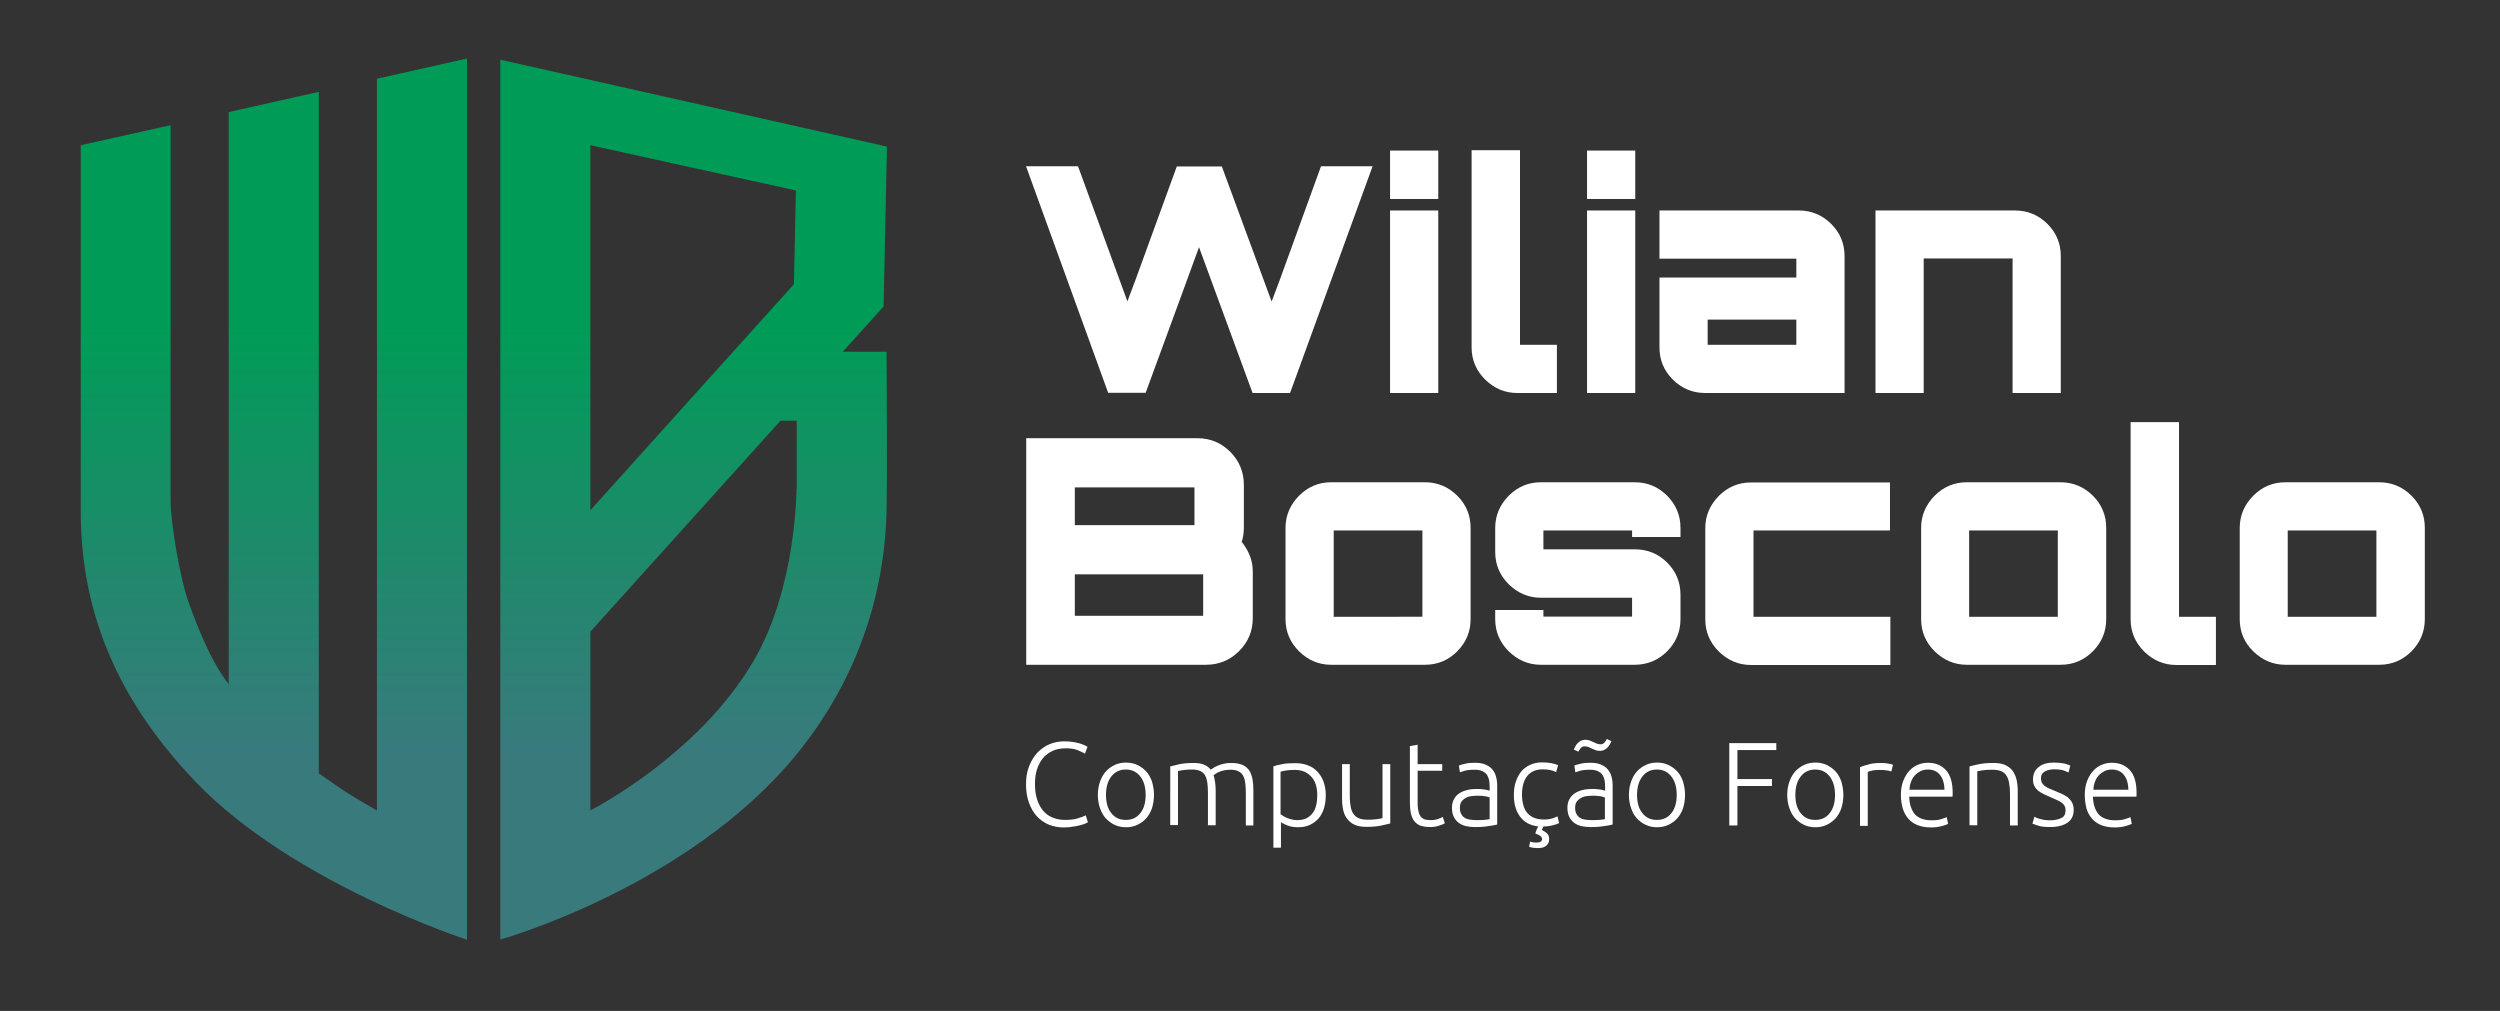 <svg xmlns="http://www.w3.org/2000/svg" xmlns:xlink="http://www.w3.org/1999/xlink" id="Camada_1" x="0px" y="0px" viewBox="0 0 1260.2 509.6" xml:space="preserve">
<rect x="0" y="0" width="1260.2" height="509.6" fill="#333333" stroke="none"/>
<g>
	<g>
		<linearGradient id="SVGID_1_" gradientUnits="userSpaceOnUse" x1="349.654" y1="164.262" x2="349.654" y2="380.839">
			<stop offset="0" style="stop-color:#009C57"></stop>
			<stop offset="1" style="stop-color:#397A7D"></stop>
		</linearGradient>
		<path fill="url(#SVGID_1_)" d="M424.7,177.4l1.3-1.4l0,0l19.4-21.5l1.7-80.6L252.2,30.1v443.5c0,0,94.6-26.4,149.3-93.3    c36.8-45,44.8-92.6,45.4-122.9c0.4-20,0-80.1,0-80.1H424.7z M297.6,73.2L401.2,96l-1,47.3l-62,68.8h0l-40.6,45.1V73.2z     M401.5,246.6c0,0,0,49.1-21.2,85.8c-27.9,48.4-82.7,76.1-82.7,76.1v-90.1l95.8-106.3h8.2V246.6z"></path>
		<linearGradient id="SVGID_2_" gradientUnits="userSpaceOnUse" x1="138.043" y1="164.262" x2="138.043" y2="380.839">
			<stop offset="0" style="stop-color:#009C57"></stop>
			<stop offset="1" style="stop-color:#397A7D"></stop>
		</linearGradient>
		<path fill="url(#SVGID_2_)" d="M190,39.7v368.9c0,0-11.7-6.8-15.7-9.4c-3.3-2.1-13.6-9.4-13.6-9.4V46.3l-45.4,10.2v288.3    c0,0-9.2-9.6-20.6-42.3c-3.6-10.3-8.7-37.7-8.7-50.5c0-56,0-188.9,0-188.9L40.7,73.2c0,0,0,130,0,184.3    c0,45.2,14.2,90.8,57.7,136.4c49,51.3,137,79.8,137,79.8V29.5L190,39.7z"></path>
	</g>
</g>
<g>
	<g>
		<path fill="#FFFFFF" d="M665.9,83.8h26l-41.6,114.3h-18.9l-27-73.5l-10.2,27.9l-16.7,45.5h-18.9L517.2,83.8h26.2l24.9,68.1l4-10.6    l20.9-57.4h22.7l25.1,68.1l4-10.6L665.9,83.8z"></path>
		<path fill="#FFFFFF" d="M700.7,75.9h24.3v24.4h-24.3V75.9z M700.7,198.1v-92h24.3v92H700.7z"></path>
		<path fill="#FFFFFF" d="M741.8,75.7h24.4v98.1h18.6v24.3h-20c-6.2,0-11.6-2.3-16.2-6.8c-4.5-4.5-6.8-9.9-6.8-16.2V75.7z"></path>
		<path fill="#FFFFFF" d="M800,75.9h24.3v24.4H800V75.9z M800,198.1v-92h24.3v92H800z"></path>
		<path fill="#FFFFFF" d="M906.8,106.1c6.3,0,11.8,2.3,16.3,6.8c4.5,4.5,6.7,9.9,6.7,16.2v69h-70.3c-6.3,0-11.8-2.3-16.3-6.8    c-4.5-4.5-6.7-9.9-6.7-16.2v-35.2h69v-9.5h-69v-24.3H906.8z M905.5,173.8v-12.7h-44.7v12.7H905.5z"></path>
		<path fill="#FFFFFF" d="M1015.8,106.1c6.3,0,11.8,2.3,16.3,6.8c4.5,4.5,6.7,9.9,6.7,16.2v69h-24.3v-67.8h-44.8v67.8h-24.3v-92    H1015.8z"></path>
	</g>
	<g>
		<path fill="#FFFFFF" d="M627,244.4v21.4c0,3-0.4,5.4-1.1,7.3c3.7,4.7,5.6,9.6,5.6,14.9v23.6c0,6.5-2.3,12-6.9,16.6    c-4.6,4.6-10.2,6.9-16.7,6.9h-90.6V220.9h86.3c6.5,0,12,2.3,16.6,6.9C624.7,232.4,627,237.9,627,244.4z M541.8,245.7v19h60.3v-19    H541.8z M541.8,289.5v20.9h64.7v-20.9H541.8z"></path>
		<path fill="#FFFFFF" d="M671,243.1h47.3c6.3,0,11.8,2.3,16.3,6.8c4.5,4.5,6.7,9.9,6.7,16.2v46c0,6.2-2.2,11.6-6.7,16.2    c-4.5,4.5-9.9,6.8-16.3,6.8H671c-6.2,0-11.6-2.3-16.2-6.8c-4.5-4.5-6.8-9.9-6.8-16.2v-46c0-6.2,2.3-11.6,6.8-16.2    C659.3,245.4,664.7,243.1,671,243.1z M672.3,267.4v43.5H717v-43.5H672.3z"></path>
		<path fill="#FFFFFF" d="M847.1,266.1v4.6h-24.4v-3.3h-44.7v9.5h46c6.5,0,11.9,2.2,16.4,6.7c4.5,4.5,6.7,9.9,6.7,16.3v12.2    c0,6.2-2.2,11.6-6.7,16.2c-4.5,4.5-10,6.8-16.4,6.8h-47.3c-6.2,0-11.6-2.3-16.2-6.8c-4.5-4.5-6.8-9.9-6.8-16.2v-4.6h24.3v3.3h44.7    v-9.5h-46c-6.2,0-11.6-2.3-16.2-6.8c-4.5-4.5-6.8-9.9-6.8-16.2v-12.2c0-6.2,2.3-11.6,6.8-16.2c4.5-4.5,9.9-6.8,16.2-6.8H824    c6.5,0,11.9,2.3,16.4,6.8C844.9,254.5,847.1,259.9,847.1,266.1z"></path>
		<path fill="#FFFFFF" d="M952.8,267.4h-68.9v43.5h69v24.3h-70.3c-6.2,0-11.6-2.3-16.2-6.8c-4.5-4.5-6.8-9.9-6.8-16.2v-46    c0-6.2,2.3-11.6,6.8-16.2c4.5-4.5,9.9-6.8,16.2-6.8h70.1V267.4z"></path>
		<path fill="#FFFFFF" d="M991.4,243.1h47.3c6.3,0,11.8,2.3,16.3,6.8c4.5,4.5,6.7,9.9,6.7,16.2v46c0,6.2-2.2,11.6-6.7,16.2    c-4.5,4.5-9.9,6.8-16.3,6.8h-47.3c-6.2,0-11.6-2.3-16.2-6.8c-4.5-4.5-6.8-9.9-6.8-16.2v-46c0-6.2,2.3-11.6,6.8-16.2    C979.7,245.4,985.1,243.1,991.4,243.1z M992.6,267.4v43.5h44.7v-43.5H992.6z"></path>
		<path fill="#FFFFFF" d="M1074,212.8h24.4v98.1h18.6v24.3h-20c-6.2,0-11.6-2.3-16.2-6.8c-4.5-4.5-6.8-9.9-6.8-16.2V212.8z"></path>
		<path fill="#FFFFFF" d="M1152,243.1h47.3c6.3,0,11.8,2.3,16.3,6.8c4.5,4.5,6.7,9.9,6.7,16.2v46c0,6.2-2.2,11.6-6.7,16.2    c-4.5,4.5-9.9,6.8-16.3,6.8H1152c-6.2,0-11.6-2.3-16.2-6.8c-4.6-4.5-6.8-9.9-6.8-16.2v-46c0-6.2,2.3-11.6,6.8-16.2    C1140.3,245.4,1145.7,243.1,1152,243.1z M1153.2,267.4v43.5h44.7v-43.5H1153.2z"></path>
	</g>
	<g>
		<path fill="#FFFFFF" d="M536.2,417.1c-2.7,0-5.2-0.5-7.5-1.4c-2.3-1-4.3-2.4-6-4.2c-1.7-1.8-3-4.1-4-6.8c-1-2.7-1.5-5.8-1.5-9.3    c0-3.5,0.5-6.6,1.6-9.3c1.1-2.7,2.5-5,4.2-6.8c1.8-1.8,3.8-3.2,6.1-4.2c2.3-0.9,4.7-1.4,7.3-1.4c1.6,0,3,0.1,4.3,0.3    c1.3,0.2,2.4,0.4,3.4,0.7c1,0.3,1.8,0.6,2.5,0.9c0.7,0.3,1.2,0.6,1.6,0.8l-1.3,3.5c-1-0.6-2.3-1.2-3.8-1.8    c-1.5-0.6-3.5-0.9-5.7-0.9c-2.6,0-4.9,0.4-6.8,1.3c-1.9,0.9-3.6,2.1-4.9,3.7c-1.3,1.6-2.3,3.5-3,5.7c-0.7,2.2-1,4.6-1,7.3    c0,2.8,0.3,5.3,1,7.5c0.7,2.2,1.6,4.1,2.9,5.7c1.3,1.6,2.8,2.8,4.7,3.6c1.9,0.8,4,1.3,6.4,1.3c2.6,0,4.9-0.2,6.6-0.8    c1.8-0.5,3.1-1,4-1.5l1.1,3.5c-0.3,0.2-0.8,0.4-1.4,0.7c-0.7,0.3-1.5,0.5-2.6,0.8c-1,0.3-2.2,0.5-3.6,0.7    C539.4,417,537.9,417.1,536.2,417.1z"></path>
		<path fill="#FFFFFF" d="M581.7,400.7c0,2.4-0.4,4.7-1,6.7c-0.7,2-1.7,3.7-2.9,5.1c-1.3,1.4-2.8,2.5-4.5,3.3s-3.6,1.2-5.7,1.2    c-2.1,0-4-0.4-5.7-1.2c-1.7-0.8-3.2-1.9-4.5-3.3c-1.3-1.4-2.2-3.1-2.9-5.1c-0.7-2-1.1-4.2-1.1-6.7c0-2.4,0.4-4.7,1.1-6.7    c0.7-2,1.7-3.7,2.9-5.1c1.3-1.4,2.8-2.5,4.5-3.3c1.7-0.8,3.6-1.2,5.7-1.2c2.1,0,4,0.4,5.7,1.2c1.7,0.8,3.2,1.9,4.5,3.3    c1.3,1.4,2.2,3.1,2.9,5.1C581.3,396.1,581.7,398.3,581.7,400.7z M577.5,400.7c0-3.9-0.9-7-2.7-9.3c-1.8-2.3-4.2-3.5-7.3-3.5    c-3.1,0-5.5,1.2-7.3,3.5c-1.8,2.3-2.7,5.4-2.7,9.3c0,3.9,0.9,7,2.7,9.2c1.8,2.3,4.2,3.4,7.3,3.4c3.1,0,5.5-1.1,7.3-3.4    C576.6,407.7,577.5,404.6,577.5,400.7z"></path>
		<path fill="#FFFFFF" d="M590.1,386.3c1.2-0.3,2.7-0.7,4.5-1.1c1.9-0.4,4.3-0.6,7.2-0.6c3.9,0,6.8,1.1,8.5,3.4    c0.2-0.2,0.6-0.4,1.2-0.8c0.6-0.4,1.3-0.8,2.2-1.2c0.9-0.4,1.9-0.7,3.1-1c1.2-0.3,2.5-0.4,3.9-0.4c2.4,0,4.3,0.4,5.7,1    c1.5,0.7,2.6,1.7,3.4,2.9c0.8,1.3,1.3,2.8,1.6,4.5c0.3,1.8,0.4,3.7,0.4,5.8v17.3H628v-16.1c0-2-0.1-3.8-0.3-5.3    c-0.2-1.5-0.5-2.7-1.1-3.7c-0.5-1-1.3-1.7-2.3-2.2c-1-0.5-2.3-0.8-3.9-0.8c-1.2,0-2.3,0.1-3.3,0.3c-1,0.2-1.8,0.5-2.6,0.8    c-0.7,0.3-1.3,0.6-1.8,1c-0.5,0.3-0.8,0.6-1,0.7c0.4,1,0.6,2.2,0.8,3.5c0.2,1.3,0.3,2.7,0.3,4.1v17.6h-3.9v-16.1    c0-2-0.1-3.8-0.3-5.3c-0.2-1.5-0.6-2.7-1.1-3.7c-0.6-1-1.3-1.7-2.4-2.2c-1-0.5-2.4-0.8-4-0.8c-1.9,0-3.5,0.1-4.8,0.3    c-1.3,0.2-2.1,0.4-2.5,0.5v27.2h-3.9V386.3z"></path>
		<path fill="#FFFFFF" d="M645.8,427.3h-3.9v-41c1.2-0.4,2.6-0.8,4.4-1.1c1.8-0.4,4.1-0.5,6.8-0.5c2.3,0,4.3,0.4,6.2,1.1    c1.9,0.7,3.5,1.8,4.8,3.2c1.3,1.4,2.4,3.1,3.1,5.1c0.7,2,1.1,4.3,1.1,6.8c0,2.4-0.3,4.5-0.9,6.5c-0.6,2-1.5,3.7-2.7,5.1    c-1.2,1.4-2.7,2.5-4.4,3.3c-1.7,0.8-3.7,1.2-6,1.2c-2,0-3.8-0.3-5.3-0.9c-1.5-0.6-2.6-1.1-3.3-1.7V427.3z M645.8,410.6    c0.4,0.3,0.8,0.6,1.3,0.9c0.5,0.3,1.2,0.6,1.9,0.9c0.7,0.3,1.5,0.5,2.3,0.7c0.8,0.2,1.7,0.3,2.6,0.3c1.9,0,3.5-0.3,4.8-1    c1.3-0.7,2.3-1.6,3.1-2.7c0.8-1.1,1.4-2.5,1.7-4c0.4-1.5,0.5-3.2,0.5-4.9c0-4.1-1-7.2-3.1-9.4s-4.7-3.3-8.1-3.3    c-1.9,0-3.5,0.1-4.6,0.3c-1.2,0.2-2.1,0.4-2.7,0.6V410.6z"></path>
		<path fill="#FFFFFF" d="M700.7,415.1c-1.2,0.3-2.7,0.7-4.7,1.1c-2,0.4-4.4,0.6-7.2,0.6c-2.3,0-4.3-0.3-5.8-1    c-1.6-0.7-2.8-1.6-3.8-2.9c-1-1.2-1.7-2.7-2.1-4.5c-0.4-1.8-0.6-3.7-0.6-5.8v-17.4h3.9v16.1c0,2.2,0.2,4.1,0.5,5.6    c0.3,1.5,0.8,2.8,1.6,3.7c0.7,0.9,1.7,1.6,2.8,2c1.1,0.4,2.5,0.6,4.2,0.6c1.8,0,3.4-0.1,4.8-0.3c1.4-0.2,2.2-0.4,2.6-0.5v-27.2    h3.9V415.1z"></path>
		<path fill="#FFFFFF" d="M714.7,385.2H727v3.3h-12.4V405c0,1.8,0.2,3.2,0.5,4.3c0.3,1.1,0.7,2,1.3,2.6c0.6,0.6,1.2,1,2,1.2    c0.8,0.2,1.7,0.3,2.6,0.3c1.6,0,3-0.2,4-0.6c1-0.4,1.8-0.7,2.3-1l1,3.2c-0.6,0.4-1.5,0.8-2.9,1.2c-1.4,0.5-2.9,0.7-4.6,0.7    c-1.9,0-3.5-0.3-4.8-0.7c-1.3-0.5-2.3-1.3-3.1-2.3s-1.3-2.3-1.7-3.8c-0.3-1.5-0.5-3.3-0.5-5.4v-28.6l3.9-0.7V385.2z"></path>
		<path fill="#FFFFFF" d="M743.6,384.5c2,0,3.8,0.3,5.2,0.9c1.4,0.6,2.6,1.4,3.4,2.4c0.9,1,1.5,2.2,1.9,3.6c0.4,1.4,0.6,2.9,0.6,4.6    v19.6c-0.4,0.1-1,0.3-1.7,0.4c-0.8,0.1-1.6,0.3-2.6,0.4c-1,0.2-2.1,0.3-3.3,0.4c-1.2,0.1-2.5,0.1-3.8,0.1c-1.6,0-3.1-0.2-4.5-0.5    c-1.4-0.4-2.6-0.9-3.6-1.7c-1-0.8-1.8-1.8-2.4-3c-0.6-1.2-0.9-2.7-0.9-4.5c0-1.7,0.3-3.1,1-4.3c0.6-1.2,1.5-2.2,2.7-3    c1.2-0.8,2.5-1.3,4.1-1.7s3.3-0.5,5.2-0.5c0.6,0,1.2,0,1.8,0.1c0.6,0.1,1.2,0.1,1.8,0.2c0.6,0.1,1.1,0.2,1.5,0.3    c0.4,0.1,0.7,0.2,0.9,0.3v-1.9c0-1.1-0.1-2.1-0.2-3.1c-0.2-1-0.5-1.9-1-2.8c-0.5-0.8-1.3-1.5-2.3-2c-1-0.5-2.3-0.8-3.9-0.8    c-2.3,0-4,0.2-5.1,0.5c-1.1,0.3-1.9,0.6-2.5,0.8l-0.5-3.4c0.7-0.3,1.7-0.6,3.1-0.9C739.9,384.6,741.6,384.5,743.6,384.5z     M744,413.4c1.5,0,2.9,0,4-0.1c1.1-0.1,2.1-0.2,2.9-0.4v-10.9c-0.4-0.2-1.1-0.4-2.1-0.6c-1-0.2-2.3-0.3-4-0.3c-1,0-2,0.1-3,0.2    c-1,0.1-2,0.4-2.9,0.9c-0.9,0.5-1.6,1.1-2.2,1.9c-0.6,0.8-0.8,1.9-0.8,3.2c0,1.2,0.2,2.1,0.6,2.9c0.4,0.8,0.9,1.4,1.6,1.9    c0.7,0.5,1.5,0.8,2.5,1C741.7,413.3,742.8,413.4,744,413.4z"></path>
		<path fill="#FFFFFF" d="M777.2,418.4c1.1,0.5,2,1.1,2.7,1.8c0.7,0.7,1,1.6,1,2.8c0,0.5-0.1,1-0.2,1.5c-0.2,0.5-0.5,1-0.9,1.5    c-0.4,0.4-1,0.8-1.8,1.1c-0.8,0.3-1.7,0.4-2.9,0.4c-0.8,0-1.6-0.1-2.5-0.2c-0.8-0.1-1.4-0.3-1.8-0.5l0.5-2.6    c0.4,0.2,0.9,0.3,1.5,0.4c0.6,0.1,1.2,0.1,2,0.1c1.6,0,2.5-0.6,2.5-1.7c0-0.7-0.3-1.2-0.8-1.6c-0.6-0.4-1.4-0.8-2.6-1.3    c0.2-0.5,0.4-1,0.6-1.7c0.3-0.6,0.5-1.2,0.9-1.8c-4-0.5-7.1-2.1-9.2-5c-2.1-2.8-3.1-6.5-3.1-10.9c0-2.4,0.3-4.7,1-6.7    c0.7-2,1.6-3.7,2.8-5.2c1.2-1.4,2.7-2.5,4.5-3.3c1.8-0.8,3.7-1.2,5.9-1.2c1.7,0,3.2,0.1,4.7,0.4c1.5,0.3,2.6,0.6,3.4,1.1l-1,3.4    c-0.8-0.4-1.7-0.7-2.7-1c-1-0.2-2.3-0.4-4-0.4c-3.4,0-6,1.1-7.8,3.3c-1.8,2.2-2.7,5.4-2.7,9.4c0,1.8,0.2,3.5,0.6,5.1    c0.4,1.5,1,2.9,1.9,4s2.1,2,3.5,2.6c1.4,0.6,3.1,0.9,5.2,0.9c1.7,0,3.1-0.2,4.2-0.6c1.1-0.4,2-0.7,2.5-1l0.8,3.4    c-0.7,0.4-1.8,0.8-3.2,1.1c-1.5,0.4-3,0.6-4.7,0.6c-0.1,0.3-0.2,0.5-0.4,0.8C777.4,417.9,777.3,418.2,777.2,418.4z"></path>
		<path fill="#FFFFFF" d="M801.8,384.5c2,0,3.8,0.3,5.2,0.9c1.4,0.6,2.6,1.4,3.4,2.4c0.9,1,1.5,2.2,1.9,3.6c0.4,1.4,0.6,2.9,0.6,4.6    v19.6c-0.4,0.1-1,0.3-1.7,0.4s-1.6,0.3-2.6,0.4c-1,0.2-2.1,0.3-3.3,0.4c-1.2,0.1-2.5,0.1-3.8,0.1c-1.6,0-3.1-0.2-4.5-0.5    c-1.4-0.4-2.6-0.9-3.6-1.7c-1-0.8-1.8-1.8-2.4-3c-0.6-1.2-0.9-2.7-0.9-4.5c0-1.7,0.3-3.1,1-4.3c0.6-1.2,1.5-2.2,2.7-3    c1.2-0.8,2.5-1.3,4.1-1.7c1.6-0.4,3.3-0.5,5.2-0.5c0.6,0,1.2,0,1.8,0.1c0.6,0.1,1.2,0.1,1.8,0.2s1.1,0.2,1.5,0.3    c0.4,0.1,0.7,0.2,0.9,0.3v-1.9c0-1.1-0.1-2.1-0.2-3.1c-0.2-1-0.5-1.9-1-2.8c-0.5-0.8-1.3-1.5-2.3-2s-2.3-0.8-3.9-0.8    c-2.3,0-4,0.2-5.1,0.5c-1.1,0.3-1.9,0.6-2.5,0.8l-0.5-3.4c0.7-0.3,1.7-0.6,3.1-0.9C798.1,384.6,799.8,384.5,801.8,384.5z     M806.6,378.5c-0.9,0-1.7-0.1-2.4-0.4c-0.7-0.3-1.4-0.6-2.1-0.9c-0.8-0.4-1.4-0.7-1.9-0.8c-0.5-0.1-0.9-0.2-1.3-0.2    c-0.8,0-1.5,0.3-2,0.8c-0.5,0.6-0.9,1.2-1.3,1.9l-2.3-1.1c0.2-0.5,0.5-1,0.8-1.6c0.3-0.6,0.7-1.1,1.2-1.6c0.5-0.5,1-0.9,1.6-1.2    c0.6-0.3,1.3-0.5,2.1-0.5c0.9,0,1.7,0.1,2.4,0.4c0.7,0.3,1.4,0.6,2.1,0.9c0.8,0.4,1.4,0.7,1.9,0.8c0.5,0.1,0.9,0.2,1.3,0.2    c0.8,0,1.5-0.3,2-0.8c0.5-0.6,0.9-1.2,1.3-1.9l2.3,1.1c-0.2,0.5-0.5,1-0.8,1.6c-0.3,0.6-0.7,1.1-1.2,1.6c-0.5,0.5-1,0.9-1.6,1.2    C808.1,378.3,807.4,378.5,806.6,378.5z M802.1,413.4c1.5,0,2.9,0,4-0.1c1.1-0.1,2.1-0.2,2.9-0.4v-10.9c-0.4-0.2-1.1-0.4-2.1-0.6    c-1-0.2-2.3-0.3-4-0.3c-1,0-2,0.1-3,0.2c-1,0.1-2,0.4-2.9,0.9c-0.9,0.5-1.6,1.1-2.2,1.9c-0.6,0.8-0.8,1.9-0.8,3.2    c0,1.2,0.2,2.1,0.6,2.9c0.4,0.8,0.9,1.4,1.6,1.9c0.7,0.5,1.5,0.8,2.5,1C799.8,413.3,800.9,413.4,802.1,413.4z"></path>
		<path fill="#FFFFFF" d="M849.4,400.7c0,2.4-0.4,4.7-1,6.7c-0.7,2-1.7,3.7-2.9,5.1c-1.3,1.4-2.8,2.5-4.5,3.3    c-1.7,0.8-3.6,1.2-5.7,1.2c-2.1,0-4-0.4-5.7-1.2c-1.7-0.8-3.2-1.9-4.5-3.3c-1.3-1.4-2.2-3.1-2.9-5.1c-0.7-2-1.1-4.2-1.1-6.7    c0-2.4,0.4-4.7,1.1-6.7c0.7-2,1.7-3.7,2.9-5.1c1.3-1.4,2.8-2.5,4.5-3.3c1.7-0.8,3.6-1.2,5.7-1.2c2.1,0,4,0.4,5.7,1.2    c1.7,0.8,3.2,1.9,4.5,3.3c1.3,1.4,2.2,3.1,2.9,5.1C849,396.1,849.4,398.3,849.4,400.7z M845.2,400.7c0-3.9-0.9-7-2.7-9.3    c-1.8-2.3-4.2-3.5-7.3-3.5c-3.1,0-5.5,1.2-7.3,3.5c-1.8,2.3-2.7,5.4-2.7,9.3c0,3.9,0.9,7,2.7,9.2c1.8,2.3,4.2,3.4,7.3,3.4    c3.1,0,5.5-1.1,7.3-3.4C844.3,407.7,845.2,404.6,845.2,400.7z"></path>
		<path fill="#FFFFFF" d="M871.7,416.2v-41.6h23.7v3.5h-19.6v14.6h17.4v3.5h-17.4v19.9H871.7z"></path>
		<path fill="#FFFFFF" d="M929.2,400.7c0,2.4-0.4,4.7-1,6.7c-0.7,2-1.7,3.7-2.9,5.1c-1.3,1.4-2.8,2.5-4.5,3.3s-3.6,1.2-5.7,1.2    c-2.1,0-4-0.4-5.7-1.2c-1.7-0.8-3.2-1.9-4.5-3.3c-1.3-1.4-2.2-3.1-2.9-5.1c-0.7-2-1.1-4.2-1.1-6.7c0-2.4,0.4-4.7,1.1-6.7    c0.7-2,1.7-3.7,2.9-5.1c1.3-1.4,2.8-2.5,4.5-3.3c1.7-0.8,3.6-1.2,5.7-1.2c2.1,0,4,0.4,5.7,1.2c1.7,0.8,3.2,1.9,4.5,3.3    c1.3,1.4,2.2,3.1,2.9,5.1C928.8,396.1,929.2,398.3,929.2,400.7z M925,400.7c0-3.9-0.9-7-2.7-9.3c-1.8-2.3-4.2-3.5-7.3-3.5    c-3.1,0-5.5,1.2-7.3,3.5c-1.8,2.3-2.7,5.4-2.7,9.3c0,3.9,0.9,7,2.7,9.2c1.8,2.3,4.2,3.4,7.3,3.4c3.1,0,5.5-1.1,7.3-3.4    C924.1,407.7,925,404.6,925,400.7z"></path>
		<path fill="#FFFFFF" d="M948.2,384.6c1.3,0,2.5,0.1,3.6,0.3c1.1,0.2,1.9,0.4,2.4,0.6l-0.8,3.4c-0.3-0.2-1-0.3-2-0.5    c-1-0.2-2.3-0.3-3.9-0.3c-1.7,0-3,0.1-4,0.4c-1,0.2-1.7,0.4-2,0.6v27.2h-3.9v-29.6c1-0.4,2.4-0.9,4.1-1.3    C943.5,384.8,945.7,384.6,948.2,384.6z"></path>
		<path fill="#FFFFFF" d="M958.2,400.7c0-2.7,0.4-5.1,1.2-7.1c0.8-2,1.8-3.7,3.1-5.1c1.3-1.4,2.7-2.4,4.3-3c1.6-0.7,3.3-1,5-1    c3.8,0,6.8,1.2,9.1,3.7c2.3,2.5,3.4,6.3,3.4,11.5c0,0.3,0,0.6,0,1c0,0.3-0.1,0.6-0.1,0.9h-21.8c0.1,3.8,1.1,6.7,2.8,8.8    c1.8,2,4.6,3.1,8.4,3.1c2.1,0,3.8-0.2,5-0.6c1.2-0.4,2.1-0.7,2.7-1l0.7,3.4c-0.6,0.3-1.6,0.7-3.1,1.1c-1.5,0.4-3.4,0.7-5.4,0.7    c-2.7,0-5-0.4-7-1.2c-1.9-0.8-3.5-1.9-4.7-3.4c-1.2-1.4-2.1-3.1-2.7-5.1C958.5,405.2,958.2,403,958.2,400.7z M980.2,398.2    c-0.1-3.2-0.8-5.8-2.3-7.6c-1.4-1.8-3.5-2.7-6.1-2.7c-1.4,0-2.6,0.3-3.7,0.8c-1.1,0.6-2.1,1.3-2.9,2.2c-0.8,0.9-1.5,2-1.9,3.3    c-0.5,1.2-0.7,2.5-0.8,3.9H980.2z"></path>
		<path fill="#FFFFFF" d="M992.9,386.3c1.2-0.3,2.7-0.7,4.7-1.1c2-0.4,4.4-0.6,7.2-0.6c2.4,0,4.3,0.3,5.9,1c1.6,0.7,2.8,1.7,3.8,2.9    c0.9,1.3,1.6,2.8,2,4.5c0.4,1.8,0.6,3.7,0.6,5.8v17.3h-3.9v-16.1c0-2.2-0.2-4.1-0.5-5.6c-0.3-1.5-0.8-2.8-1.5-3.7    c-0.7-1-1.6-1.7-2.8-2.1c-1.1-0.4-2.6-0.6-4.3-0.6c-1.8,0-3.4,0.1-4.8,0.3c-1.3,0.2-2.2,0.4-2.6,0.5v27.2h-3.9V386.3z"></path>
		<path fill="#FFFFFF" d="M1033.4,413.5c2.2,0,4.1-0.4,5.6-1.1c1.5-0.7,2.2-2,2.2-3.8c0-0.8-0.1-1.6-0.4-2.2    c-0.3-0.6-0.7-1.1-1.3-1.6c-0.6-0.5-1.4-0.9-2.4-1.4c-1-0.4-2.2-1-3.6-1.6c-1.2-0.5-2.3-1-3.3-1.5c-1-0.5-2-1.1-2.8-1.7    c-0.8-0.7-1.4-1.4-1.9-2.4c-0.5-0.9-0.7-2-0.7-3.4c0-2.5,0.9-4.6,2.8-6.1c1.9-1.6,4.5-2.3,7.8-2.3c2.1,0,3.9,0.2,5.3,0.5    c1.4,0.4,2.3,0.7,2.9,1l-0.9,3.5c-0.5-0.2-1.3-0.6-2.4-1s-2.8-0.6-5-0.6c-0.9,0-1.7,0.1-2.5,0.3c-0.8,0.2-1.5,0.5-2.1,0.8    c-0.6,0.4-1.1,0.9-1.4,1.4c-0.4,0.6-0.5,1.3-0.5,2.1s0.2,1.6,0.5,2.2c0.3,0.6,0.8,1.1,1.4,1.6c0.6,0.5,1.4,0.9,2.3,1.3    c0.9,0.4,1.9,0.8,3.1,1.3c1.2,0.5,2.4,1,3.5,1.5c1.1,0.5,2.1,1.1,2.9,1.8c0.8,0.7,1.5,1.5,2,2.5c0.5,1,0.8,2.2,0.8,3.7    c0,2.8-1,4.9-3.1,6.4c-2.1,1.4-5,2.2-8.6,2.2c-2.7,0-4.8-0.2-6.2-0.7c-1.4-0.5-2.4-0.8-2.9-1l1-3.5c0.1,0.1,0.4,0.2,0.8,0.4    c0.4,0.2,0.9,0.4,1.6,0.6c0.7,0.2,1.5,0.4,2.4,0.6C1031.1,413.4,1032.2,413.5,1033.4,413.5z"></path>
		<path fill="#FFFFFF" d="M1050.9,400.7c0-2.7,0.4-5.1,1.2-7.1c0.8-2,1.8-3.7,3.1-5.1c1.3-1.4,2.7-2.4,4.3-3c1.6-0.7,3.3-1,5-1    c3.8,0,6.8,1.2,9.1,3.7c2.3,2.5,3.4,6.3,3.4,11.5c0,0.3,0,0.6,0,1c0,0.3-0.1,0.6-0.1,0.9H1055c0.1,3.8,1.1,6.7,2.8,8.8    c1.8,2,4.6,3.1,8.4,3.1c2.1,0,3.8-0.2,5-0.6c1.2-0.4,2.1-0.7,2.7-1l0.7,3.4c-0.6,0.3-1.6,0.7-3.1,1.1c-1.5,0.4-3.4,0.7-5.4,0.7    c-2.7,0-5-0.4-7-1.2c-1.9-0.8-3.5-1.9-4.7-3.4c-1.2-1.4-2.1-3.1-2.7-5.1C1051.2,405.2,1050.9,403,1050.9,400.7z M1072.9,398.2    c-0.1-3.2-0.8-5.8-2.3-7.6c-1.4-1.8-3.5-2.7-6.1-2.7c-1.4,0-2.6,0.3-3.7,0.8c-1.1,0.6-2.1,1.3-2.9,2.2c-0.8,0.9-1.5,2-1.9,3.3    c-0.5,1.2-0.7,2.5-0.8,3.9H1072.9z"></path>
	</g>
</g>
</svg>